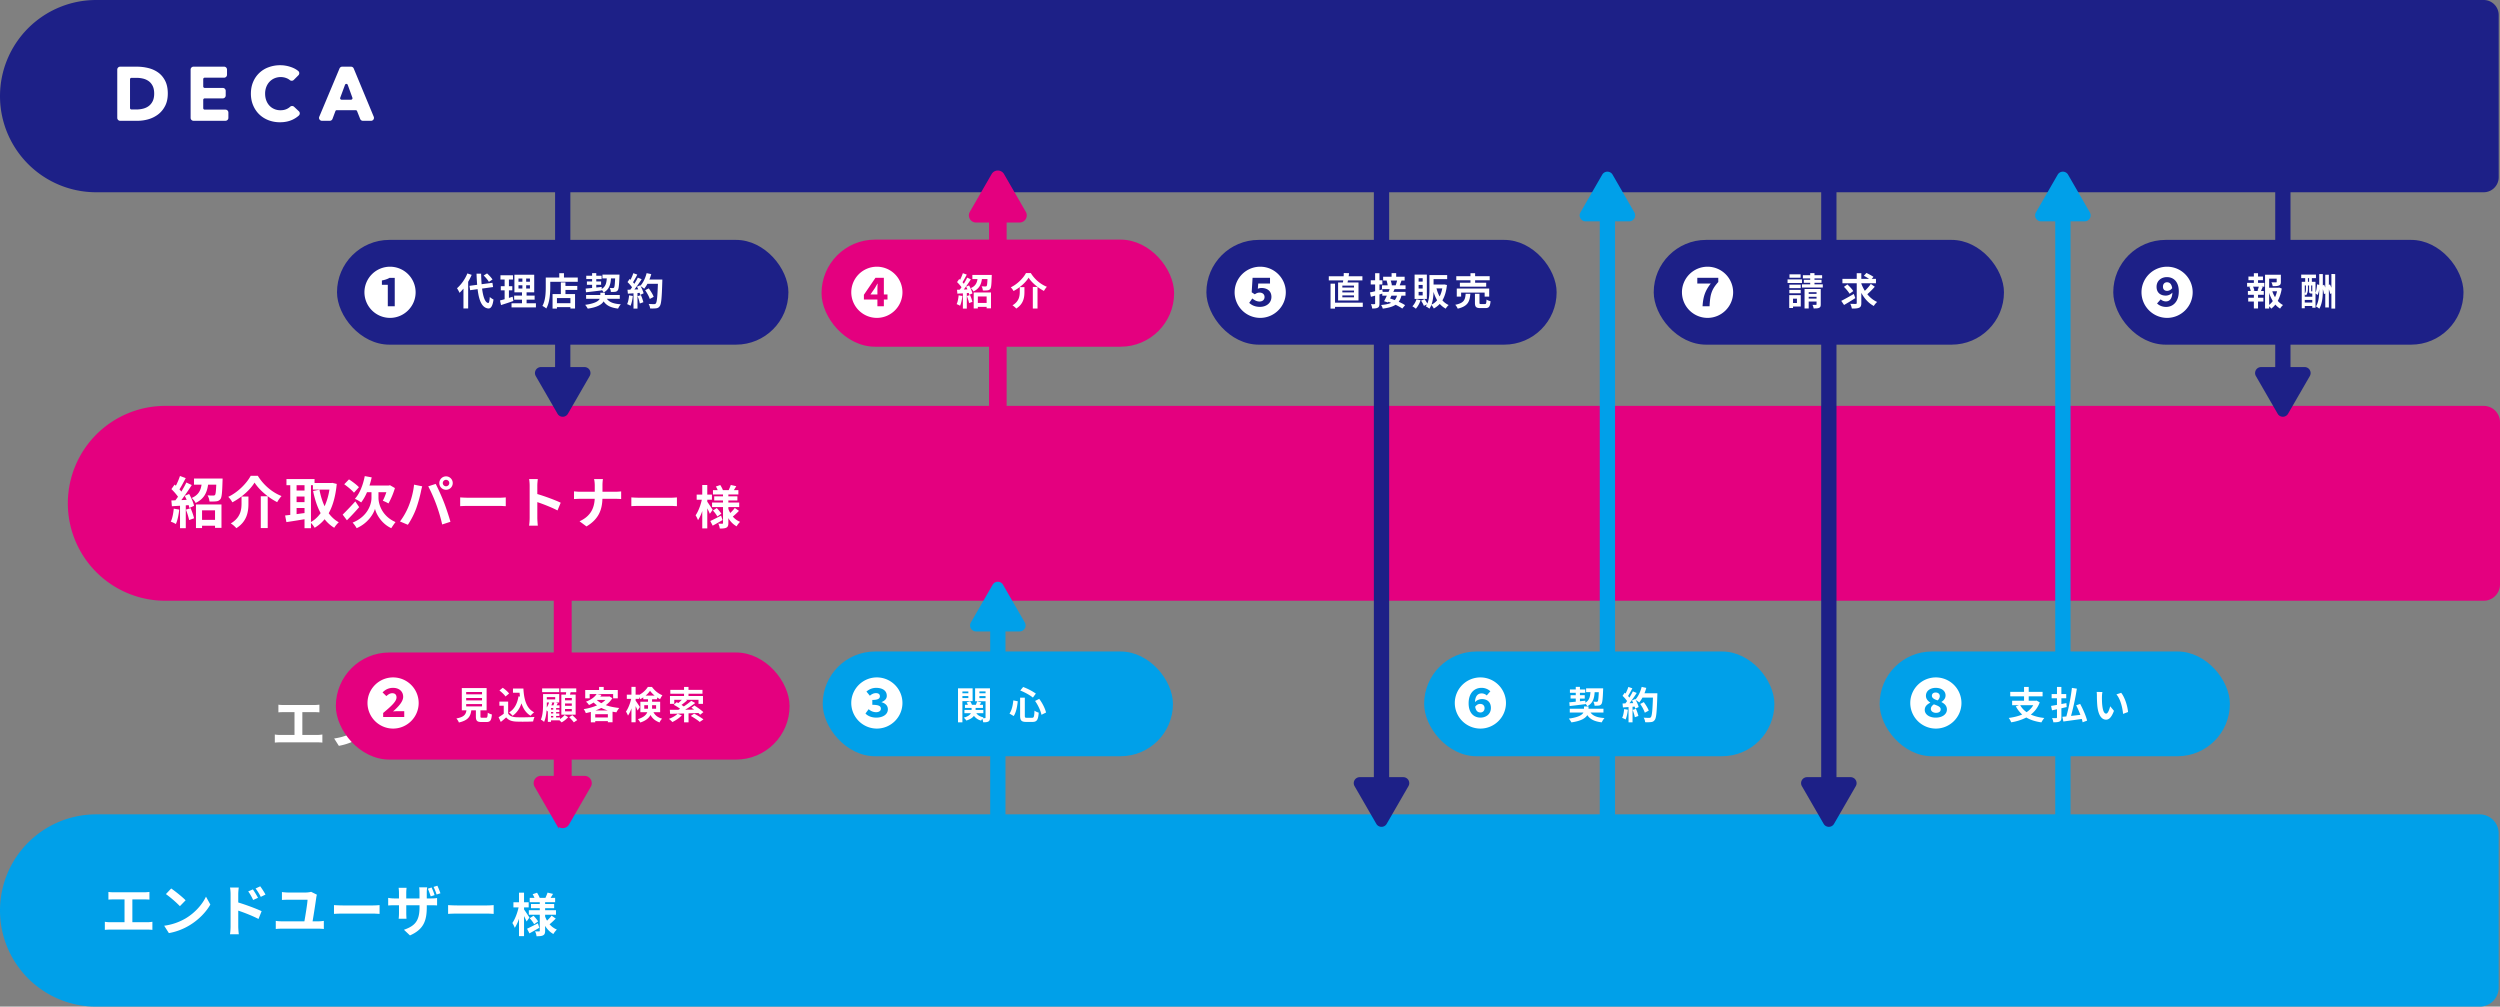 <svg xmlns="http://www.w3.org/2000/svg" viewBox="0 0 199.129 80.18"><rect x="0" y="0" width="199.129" height="80.18" fill="#808080" stroke="none"/><g><path d="M7.657 64.865h189.848c.839 0 1.52.681 1.52 1.52V78.66a1.52 1.52 0 01-1.52 1.52H7.657A7.66 7.66 0 010 72.523a7.66 7.66 0 017.657-7.658z" fill="#00a0e9"/><path d="M7.657 0h190.171c.66 0 1.197.536 1.197 1.197v12.92c0 .661-.536 1.197-1.197 1.197H7.658A7.66 7.66 0 010 7.657 7.66 7.66 0 017.657 0z" fill="#1d2087"/><path d="M13.164 32.433h184.664c.66 0 1.197.536 1.197 1.196v12.922c0 .66-.536 1.196-1.197 1.196H13.164a7.66 7.66 0 01-7.657-7.657v0a7.66 7.66 0 017.657-7.657z" fill="#e4007f" stroke="#e4007f" stroke-miterlimit="10" stroke-width=".208"/><path d="M14.276 40.59c-.044.42-.138.865-.267 1.15a2.466 2.466 0 00-.405-.191c.129-.264.2-.66.236-1.034l.436.075zm.79-1.243c.169.303.342.69.391.944l-.374.17a2.162 2.162 0 00-.058-.227l-.227.018v1.822h-.459v-1.791l-.646.039-.044-.459.32-.012c.067-.086.138-.183.21-.285a4.459 4.459 0 00-.526-.607l.254-.36.102.088c.125-.244.25-.539.326-.775l.459.17c-.161.302-.34.65-.5.896.054.06.107.12.152.178.151-.25.294-.504.396-.723l.433.201c-.246.387-.553.838-.833 1.2l.427-.02a4.258 4.258 0 00-.156-.32l.352-.147zm.115 1.131c.112.254.227.58.276.803l-.392.143a5.219 5.219 0 00-.258-.829l.374-.117zm2.549-2.361s0 .129-.005.191c-.027.928-.058 1.31-.17 1.45a.452.452 0 01-.329.173c-.12.018-.33.018-.543.014a1.123 1.123 0 00-.152-.49c.187.017.366.017.45.017.063 0 .107-.01.143-.045.053-.066.08-.289.102-.824h-.65c-.09.62-.308 1.131-.994 1.457a1.372 1.372 0 00-.312-.396c.552-.24.717-.615.784-1.06h-.601v-.487h2.277zm-2.121 2.062h2.032v1.864h-.513v-.17h-1.034v.187h-.485v-1.88zm.485.47v.757h1.034v-.758h-1.034zm2.414-.638a1.914 1.914 0 00-.325-.437c.784-.373 1.475-1.092 1.787-1.676h.566c.459.75 1.167 1.334 1.889 1.613a2.73 2.73 0 00-.348.487c-.708-.362-1.439-.98-1.8-1.56-.343.566-1.024 1.18-1.769 1.573zm1.28-.459v.553c0 .627-.094 1.416-.963 1.965a1.975 1.975 0 00-.441-.379c.78-.463.855-1.092.855-1.6v-.539h.548zm1.536-.023v2.535h-.552V39.53h.552zm5.498-.984c-.093.972-.307 1.738-.641 2.336.218.296.486.546.806.72-.12.098-.285.3-.365.438a2.828 2.828 0 01-.766-.682c-.227.276-.49.498-.793.682a2.12 2.12 0 00-.294-.389v.42h-.513v-.713a79.74 79.74 0 01-1.443.23l-.103-.529c.12-.013.258-.027.41-.045v-2.365h-.303v-.49h2.237v.316h1.332l.089-.013.347.084zm-3.199.103v.422h.633v-.422h-.633zm0 1.346h.633v-.445h-.633v.445zm0 .957c.205-.027.42-.059.633-.084v-.402h-.633v.486zm1.146.629c.294-.166.552-.406.77-.71-.271-.493-.463-1.091-.601-1.763l.507-.103c.09.476.224.927.41 1.318a5.05 5.05 0 00.384-1.326h-1.315v-.348h-.155v2.932zm3.84-1.186c-.312.362-.673.748-.977 1.047l-.338-.45a26.8 26.8 0 001.007-1.056l.308.46zm-.415-1.15c-.156-.192-.503-.477-.775-.672l.378-.389c.263.17.624.438.793.625l-.396.436zm1.952.416c0 .476.267 1.447 1.359 1.924a5.737 5.737 0 00-.339.486c-.798-.365-1.212-1.15-1.297-1.547-.107.397-.561 1.154-1.461 1.547a2.437 2.437 0 00-.321-.445c1.203-.483 1.502-1.467 1.502-1.961v-.46h-.357a3.633 3.633 0 01-.463.815 3.464 3.464 0 00-.5-.289c.38-.41.647-1.096.785-1.808l.553.101c-.05.223-.107.442-.179.65h1.533l.103-.025.392.227a6.035 6.035 0 01-.513 1.224 4.167 4.167 0 00-.45-.216c.09-.17.2-.424.28-.678h-.627v.455zm2.834-1.057l.65.133c-.04.129-.09.348-.107.445a11.06 11.06 0 01-.38 1.342c-.16.432-.422.94-.658 1.276l-.625-.264c.281-.365.544-.846.696-1.238.2-.5.37-1.127.423-1.694zm1.131.133l.592-.191c.183.347.49 1.029.656 1.46.16.403.396 1.116.52 1.557l-.659.213a12.563 12.563 0 00-1.11-3.04zm1.416-.793c.295 0 .535.24.535.535a.535.535 0 01-1.07 0c0-.295.242-.535.535-.535zm0 .79a.258.258 0 00.26-.255.258.258 0 00-.518 0c0 .139.116.254.258.254zm1.127.886c.16.014.486.027.718.027h2.392c.205 0 .406-.017.521-.027v.7c-.107-.005-.334-.022-.52-.022h-2.393c-.255 0-.553.007-.718.021v-.7zm7.752 1.039c-.458-.242-1.127-.5-1.608-.664v1.26c0 .129.022.441.04.619h-.695a4.75 4.75 0 00.045-.62v-2.556c0-.16-.014-.383-.045-.54h.695c-.018.157-.04.352-.04.54v.654c.597.174 1.453.49 1.863.692l-.255.615zm4.584-1.488c.205 0 .393-.02.486-.028v.606c-.093-.004-.312-.018-.49-.018h-1.002c-.027.897-.308 1.627-1.27 2.201l-.553-.41c.874-.396 1.172-1.037 1.208-1.79h-1.136c-.196 0-.374.013-.513.02v-.613c.134.012.317.032.495.032h1.158v-.49c0-.153-.017-.385-.057-.522h.708a3.5 3.5 0 00-.036.525v.487h1.003zm1.297.449c.16.014.486.027.718.027h2.392c.205 0 .405-.017.521-.027v.7c-.107-.005-.334-.022-.52-.022h-2.393c-.255 0-.553.007-.718.021v-.7zm6.253 1.306a6.594 6.594 0 00-.204-.433v1.598h-.4v-1.387a3.153 3.153 0 01-.338.73 2.09 2.09 0 00-.193-.388c.207-.29.404-.805.496-1.243h-.41v-.408h.444v-.763h.4v.763h.371v.408h-.37v.163c.1.136.367.544.43.646l-.226.314zm1.012.5c-.26.153-.549.317-.786.446l-.19-.371c.219-.1.546-.268.86-.43l.116.355zm1.308-.734a6.45 6.45 0 01-.489.457c.156.182.352.326.578.418a1.67 1.67 0 00-.277.358 1.758 1.758 0 01-.657-.655v.387c0 .2-.037.305-.155.371-.123.063-.297.074-.527.074a1.42 1.42 0 00-.119-.394c.126.008.271.008.315.008s.06-.018.06-.063v-1.264h-.872v-.361h.872v-.162h-.701v-.33h.701v-.149h-.801v-.345h.378a2.217 2.217 0 00-.144-.29l.348-.117c.085.125.174.297.211.407h.46c.056-.125.13-.295.167-.414l.438.1c-.067.11-.134.222-.193.314h.36v.345h-.798v.149h.72v.33h-.72v.162h.864v.361h-.864v.145c.04.115.093.223.152.326.13-.123.275-.28.36-.4l.333.232zm-1.772-.223c.137.135.293.325.367.45l-.315.222a2.622 2.622 0 00-.352-.474l.3-.198zM11.724 73.457c.16 0 .302-.02.414-.037v.646a3.5 3.5 0 00-.414-.021H8.788c-.134 0-.29.004-.437.021v-.646c.138.027.299.037.437.037h1.131v-1.819h-.86c-.12 0-.312.008-.423.018v-.611c.116.02.299.027.423.027h2.424c.134 0 .29-.014.419-.027v.61a6.124 6.124 0 00-.419-.017h-.94v1.819h1.18zm3.06-.305c.758-.45 1.341-1.13 1.622-1.732l.348.629c-.34.601-.932 1.214-1.65 1.648a4.796 4.796 0 01-1.652.627l-.375-.588a4.56 4.56 0 001.707-.584zm0-1.443l-.454.468a9.155 9.155 0 00-1.115-.962l.42-.446c.311.21.89.672 1.149.94zm4.193.174c.592.18 1.452.496 1.862.695l-.25.619c-.463-.244-1.131-.504-1.612-.664v1.262c0 .125.022.437.044.619h-.7a4.8 4.8 0 00.045-.62v-2.562c0-.16-.013-.379-.045-.539h.696c-.018.156-.04.352-.04.54v.65zm1.185-.196a3.613 3.613 0 00-.392-.685l.374-.162c.125.187.303.472.405.673l-.387.174zm.61-.25a4.126 4.126 0 00-.414-.668l.37-.174c.129.178.316.46.418.66l-.374.182zm4.607 1.947c.155 0 .298-.021.414-.035v.647a3.143 3.143 0 00-.414-.024h-2.973a3.5 3.5 0 00-.44.024v-.647a3.1 3.1 0 00.44.035h1.84c.085-.486.241-1.43.25-1.718H22.96c-.178 0-.343.004-.503.017v-.629c.142.018.347.036.499.036h1.407c.116 0 .34-.026.415-.057l.463.23c-.018.063-.04.166-.045.202a76.233 76.233 0 01-.298 1.92h.482zm1.225-1.291c.16.012.485.026.717.026h2.393c.204 0 .405-.018.52-.026v.7c-.106-.006-.333-.024-.52-.024H27.32c-.254 0-.553.01-.717.024v-.7zm7.72-.531c.236 0 .37-.013.49-.035v.592a6.502 6.502 0 00-.485-.014h-.335v.149c0 1.103-.262 1.777-1.34 2.254l-.478-.45c.86-.304 1.24-.687 1.24-1.783v-.17H32.36v.608c0 .199.013.378.017.466h-.624c.014-.088.027-.267.027-.466v-.608h-.38c-.223 0-.383.01-.481.018v-.606c.08.014.258.045.481.045h.379v-.445c0-.17-.018-.317-.027-.4h.633c-.009.083-.026.226-.026.404v.441h1.055v-.472c0-.178-.013-.325-.027-.41h.638c-.014.09-.032.232-.032.41v.472h.33zm-.018-.164c-.062-.187-.142-.433-.227-.611l.299-.098c.084.178.187.436.236.61l-.308.1zm.468-.148a3.939 3.939 0 00-.24-.606l.303-.097c.084.177.187.435.245.605l-.308.098zm.918.843c.16.012.485.026.717.026h2.393c.205 0 .405-.018.52-.026v.7c-.106-.006-.333-.024-.52-.024h-2.393c-.254 0-.552.01-.717.024v-.7zm6.252 1.305a7.103 7.103 0 00-.204-.433v1.6h-.4v-1.39a3.078 3.078 0 01-.337.73 2.152 2.152 0 00-.193-.388c.207-.289.404-.804.496-1.242h-.411v-.408h.445v-.764h.4v.764h.371v.408h-.37v.164c.1.137.367.545.43.645l-.227.314zm1.013.502c-.26.152-.55.315-.786.445l-.19-.37c.22-.102.545-.268.86-.432l.116.357zm1.308-.734a6.642 6.642 0 01-.489.455c.156.181.352.326.578.42a1.657 1.657 0 00-.278.355 1.767 1.767 0 01-.656-.652v.385c0 .2-.037.304-.156.37-.122.065-.297.075-.526.075a1.373 1.373 0 00-.119-.393c.126.008.27.008.315.008s.06-.02.06-.064V72.86h-.872v-.36h.872v-.163h-.701v-.33h.7v-.147h-.8v-.346h.378a2.101 2.101 0 00-.145-.289l.349-.119c.085.127.174.297.211.408h.46c.056-.127.13-.297.167-.416l.437.102c-.066.111-.133.223-.192.314h.359v.346h-.797v.147h.72v.33h-.72v.164h.864v.359h-.864v.145c.04.115.093.222.152.326.13-.121.274-.278.36-.4l.333.234zm-1.772-.223c.137.133.293.322.367.45l-.315.222a2.556 2.556 0 00-.352-.475l.3-.197zM25.263 58.54c.16 0 .303-.019.414-.036v.646a3.5 3.5 0 00-.414-.021h-2.936c-.134 0-.29.004-.437.021v-.646c.138.027.299.037.437.037h1.131v-1.819h-.86c-.12 0-.312.008-.423.018v-.611c.116.02.299.027.423.027h2.424c.134 0 .29-.014.419-.027v.61a6.124 6.124 0 00-.419-.017h-.94v1.819h1.18zm3.06-.304c.758-.45 1.341-1.13 1.622-1.732l.348.629c-.34.601-.932 1.214-1.65 1.648a4.796 4.796 0 01-1.652.627l-.375-.588a4.56 4.56 0 001.707-.584zm0-1.443l-.454.468a9.155 9.155 0 00-1.114-.962l.418-.446c.312.21.892.672 1.15.94zm4.193.173c.592.18 1.452.497 1.862.696l-.25.619c-.463-.244-1.131-.504-1.612-.664v1.262c0 .125.022.437.044.619h-.7a4.8 4.8 0 00.045-.62v-2.562c0-.16-.013-.379-.045-.539h.696c-.018.156-.04.352-.04.54v.65zm1.185-.195a3.613 3.613 0 00-.392-.685l.374-.162c.125.187.303.472.406.673l-.388.174zm.61-.25a4.126 4.126 0 00-.414-.668l.37-.174c.129.178.316.46.418.66l-.374.182zm4.607 1.947c.155 0 .298-.021.414-.035v.647a3.143 3.143 0 00-.414-.024h-2.973a3.5 3.5 0 00-.44.024v-.647a3.1 3.1 0 00.44.035h1.84c.085-.486.241-1.43.25-1.718h-1.537c-.178 0-.343.004-.503.017v-.629c.142.018.347.036.499.036H37.9c.116 0 .34-.026.415-.057l.463.23c-.018.063-.04.166-.044.202a76.233 76.233 0 01-.299 1.92h.482zm1.225-1.291c.16.012.485.026.717.026h2.393c.204 0 .405-.018.52-.026v.7c-.106-.006-.333-.024-.52-.024H40.86c-.254 0-.553.01-.717.024v-.7zm7.72-.531c.236 0 .37-.013.49-.035v.592a6.502 6.502 0 00-.485-.014h-.335v.149c0 1.103-.262 1.777-1.34 2.253l-.478-.449c.86-.304 1.24-.687 1.24-1.783v-.17h-1.056v.608c0 .199.013.378.017.466h-.624c.014-.088.027-.267.027-.466v-.608h-.378c-.224 0-.384.01-.482.018V56.6c.08.014.258.045.482.045h.378V56.2c0-.17-.018-.317-.027-.4h.633c-.009.083-.026.226-.026.404v.441h1.055v-.472c0-.178-.013-.325-.027-.41h.638c-.014.09-.032.232-.032.41v.472h.33zm-.018-.164c-.062-.187-.142-.433-.227-.611l.299-.098c.084.178.187.436.236.61l-.308.1zm.468-.148a3.939 3.939 0 00-.24-.606l.303-.097c.084.177.187.435.245.605l-.308.098zm.917.843c.161.012.486.026.718.026h2.393c.205 0 .405-.018.52-.026v.7c-.106-.006-.333-.024-.52-.024h-2.393c-.254 0-.552.01-.717.024v-.7zm6.254 1.305a7.103 7.103 0 00-.205-.433v1.6h-.4v-1.39a3.078 3.078 0 01-.337.73 2.152 2.152 0 00-.193-.388c.207-.289.404-.804.496-1.242h-.411v-.408h.445v-.764h.4v.764h.371v.408h-.37v.164c.1.137.367.545.43.645l-.226.314zm1.012.502c-.26.152-.55.315-.786.445l-.19-.37a23.2 23.2 0 00.86-.432l.116.357zm1.308-.734a6.642 6.642 0 01-.489.455c.156.181.352.326.578.42a1.657 1.657 0 00-.278.355 1.767 1.767 0 01-.656-.652v.385c0 .2-.037.304-.156.37-.122.065-.297.075-.526.075a1.373 1.373 0 00-.119-.393c.126.008.27.008.315.008s.06-.02.06-.064v-1.264h-.872v-.36h.872v-.163h-.701v-.33h.7v-.147h-.8v-.346h.378a2.101 2.101 0 00-.145-.289l.35-.119c.084.127.173.297.21.408h.46c.056-.127.13-.297.167-.416l.437.102c-.066.111-.133.223-.192.314h.359v.346h-.797v.146h.72v.33h-.72v.165h.864v.359h-.864v.145c.04.115.093.222.152.326.13-.121.274-.278.36-.4l.333.234zm-1.772-.223c.137.133.293.322.367.45l-.315.222a2.556 2.556 0 00-.352-.475l.3-.197z" fill="#fff"/><path d="M46.554 29.238H45.43V13.674h-1.217v15.564h-1.125a.477.477 0 00-.414.716l1.734 3.003a.477.477 0 00.827 0l1.733-3.003a.477.477 0 00-.413-.716z" fill="#1d2087"/><path d="M46.554 61.902H45.43V46.337h-1.217v15.565h-1.125a.477.477 0 00-.414.715l1.734 3.003a.477.477 0 00.827 0l1.733-3.003a.477.477 0 00-.413-.715z" fill="#e4007f" stroke="#e4007f" stroke-miterlimit="10" stroke-width=".208"/><rect x="26.843" y="19.108" width="35.955" height="8.344" rx="4.172" ry="4.172" fill="#1d2087"/><path d="M29.028 23.28a2.04 2.04 0 012.039-2.036 2.04 2.04 0 012.038 2.037c0 1.13-.924 2.039-2.038 2.039a2.042 2.042 0 01-2.039-2.04zm2.414 1.116V22.13h-.415c-.168.1-.35.16-.608.21v.346h.47v1.711h.553zm6.128-2.504a4.779 4.779 0 01-.28.555v2.125h-.375v-1.586c-.103.127-.206.24-.314.338a2.342 2.342 0 00-.2-.365c.327-.28.644-.723.825-1.18l.344.113zm.828 1.094c.085.67.245 1.117.486 1.147.07.007.106-.145.13-.481.067.08.227.17.294.207-.076.582-.239.72-.408.713-.51-.049-.75-.617-.858-1.54l-.596.083-.05-.348.61-.082c-.021-.271-.04-.566-.049-.885h.365c.007.297.019.58.04.838l.86-.113.053.34-.877.121zm.541-.535c-.076-.143-.257-.354-.414-.508l.27-.166c.16.145.346.344.434.486l-.29.188zm1.953 1.521c-.332.12-.695.235-.985.328l-.081-.367c.105-.027.23-.06.368-.1v-.708h-.305v-.33h.305v-.532h-.332v-.336h.997v.336h-.323v.532h.272v.33h-.272v.603c.1-.03.199-.06.296-.094l.06.338zm1.795.186v.326h-1.943v-.326h.834v-.287h-.625v-.324h.625v-.26h-.604v-1.404h1.577v1.404h-.608v.26h.641v.324h-.64v.287h.743zm-1.39-1.719h.312v-.252h-.312v.252zm0 .543h.312v-.26h-.312v.26zm.913-.795h-.3v.252h.3v-.252zm0 .535h-.3v.26h.3v-.26zm3.81-.617v.342h-2.19v.42c0 .486-.045 1.232-.317 1.705a1.656 1.656 0 00-.31-.203c.247-.432.268-1.067.268-1.502v-.762h1.076v-.346h.374v.346h1.1zm-.98.672h.942v.316h-.943v.33h.764v1.15h-.368v-.107h-1.073v.112h-.35v-1.154h.661v-.932h.366v.285zm.395.963h-1.073v.412h1.073v-.412zm2.902.059c.2.277.55.404 1.112.437a1.494 1.494 0 00-.217.344c-.575-.069-.922-.239-1.152-.576-.148.248-.495.47-1.265.58a1.937 1.937 0 00-.206-.303c.773-.106 1.063-.293 1.163-.482h-1.087v-.303h1.133v-.178h.362v.178h1.187v.303h-1.03zm-1.689-.813l.514-.049v-.252h-.414v-.267h.414v-.188h-.466v-.27h.466v-.204h.332v.205h.423v.27h-.423v.187h.384v.267h-.384v.215l.43-.045.002.16c.309-.181.38-.459.405-.84h-.345v-.302h1.357s0 .097-.003.136c-.027.725-.057 1.016-.136 1.116a.287.287 0 01-.211.117c-.076.012-.203.012-.336.012a.726.726 0 00-.093-.32c.108.01.205.01.25.01.043 0 .067-.007.094-.038.042-.05.067-.244.088-.73h-.33c-.036.51-.147.884-.586 1.12a.886.886 0 00-.15-.208v.043c-.445.056-.913.11-1.255.15l-.027-.295zm3.757.588c-.03.285-.093.586-.181.78a1.806 1.806 0 00-.275-.13c.088-.177.136-.447.16-.7l.296.05zm2.351-1.309s0 .121-.003.168c-.04 1.323-.082 1.8-.209 1.96-.084.115-.163.148-.29.167a2.987 2.987 0 01-.471.008.852.852 0 00-.12-.361c.19.017.362.017.443.017.058 0 .09-.011.127-.05.09-.094.136-.536.17-1.567h-.835a2.494 2.494 0 01-.256.39 2.307 2.307 0 00-.285-.198c.106.189.203.414.236.564l-.272.127a1.465 1.465 0 00-.042-.164l-.172.014v1.24h-.317v-1.217l-.448.03-.03-.313.224-.01c.045-.057.093-.121.139-.187a2.93 2.93 0 00-.363-.415l.17-.248.072.065c.085-.166.172-.37.22-.526l.318.112a8.28 8.28 0 01-.341.61c.039.042.075.087.105.126a4.57 4.57 0 00.278-.494l.305.127c-.169.266-.38.572-.577.818l.305-.011a2.313 2.313 0 00-.105-.21l.253-.11.021.034c.224-.238.402-.625.499-1.005l.369.078a3.51 3.51 0 01-.148.431h1.03zm-1.707 1.24c.081.178.16.415.196.567l-.284.102a3.034 3.034 0 00-.178-.584l.266-.084zm.707.307c-.058-.19-.215-.478-.369-.697l.287-.145c.157.21.33.487.393.676l-.311.166z" fill="#fff"/><path d="M183.567 29.238h-1.125V13.674h-1.217v15.564H180.1a.477.477 0 00-.414.716l1.734 3.003a.477.477 0 00.827 0l1.734-3.003a.477.477 0 00-.414-.716zm-71.794 32.664h-1.125V13.674h-1.218v48.228h-1.125a.477.477 0 00-.413.715l1.734 3.003a.477.477 0 00.826 0l1.734-3.003a.477.477 0 00-.413-.715z" fill="#1d2087"/><path d="M126.299 17.632h1.125v48.227h1.217V17.632h1.125a.477.477 0 00.414-.716l-1.734-3.003a.477.477 0 00-.827 0l-1.734 3.003a.477.477 0 00.414.716z" fill="#00a0e9"/><rect x="96.091" y="19.108" width="27.897" height="8.344" rx="4.172" ry="4.172" fill="#1d2087"/><rect x="113.436" y="51.892" width="27.897" height="8.344" rx="4.172" ry="4.172" fill="#00a0e9"/><rect x="65.53" y="51.892" width="27.897" height="8.344" rx="4.172" ry="4.172" fill="#00a0e9"/><rect x="65.53" y="19.179" width="27.897" height="8.344" rx="4.172" ry="4.172" fill="#e4007f" stroke="#e4007f" stroke-miterlimit="10" stroke-width=".186"/><path d="M98.34 23.28c0-1.122.915-2.036 2.038-2.036s2.038.914 2.038 2.037c0 1.13-.924 2.039-2.038 2.039a2.043 2.043 0 01-2.039-2.04zm2.932.368c0-.484-.359-.709-.787-.709a.777.777 0 00-.297.06l.034-.417h.937v-.453h-1.39l-.07 1.152.246.16c.147-.092.23-.135.39-.135.224 0 .388.135.388.35 0 .225-.16.36-.406.36-.233 0-.419-.122-.57-.243l-.246.35c.194.181.462.32.86.32.487 0 .91-.295.91-.795zm5.693-1.148a2.61 2.61 0 00.024-.168h-1.148v-.328h1.181a6.46 6.46 0 00.012-.258l.423.013c-.012.08-.02.163-.036.245h1.097v.328h-1.151c-.012.058-.022.115-.034.168h.874v1.433h-1.626V22.5h.384zm1.583 1.945h-2.211v.135h-.357v-1.987h.357v1.516h2.211v.336zm-.698-1.695h-.93v.154h.93v-.154zm0 .39h-.93v.15h.93v-.15zm0 .389h-.93v.154h.93v-.154zm3.228-.499a3.75 3.75 0 01-.1.218h.973v.302h-.326a1.35 1.35 0 01-.214.487c.199.09.38.183.507.271l-.226.27c-.127-.094-.32-.2-.532-.303-.236.158-.565.248-1.021.309a.953.953 0 00-.134-.291c.348-.03.608-.08.801-.172-.075-.03-.15-.06-.223-.084l-.03.054-.309-.1c.067-.12.145-.278.221-.44h-.363v-.165c-.075.022-.15.047-.226.067v.72c0 .178-.03.274-.127.329-.1.06-.242.072-.45.072a1.315 1.315 0 00-.1-.35c.118.006.242.006.281.002.036 0 .051-.011.051-.056v-.62l-.335.09-.076-.347c.115-.024.257-.057.411-.094v-.543h-.35v-.33h.35v-.567h.345v.567h.233v.33h-.233v.459l.23-.06.024.193h.47c.034-.074.064-.149.092-.217h-.614v-.305h.453a2.026 2.026 0 00-.087-.369l.06-.012h-.335v-.302h.673v-.287h.366v.287h.674v.302h-.248c-.048.14-.1.272-.145.381h.465v.305h-.876zm-.244.52c-.037.077-.076.15-.112.223.117.037.244.082.374.131a.917.917 0 00.176-.354h-.438zm-.064-1.205c.046.127.085.278.09.377l-.011.004h.317c.042-.11.088-.26.115-.38h-.51zm2.382 1.569a2.042 2.042 0 01-.374.676 2.386 2.386 0 00-.281-.194c.142-.138.262-.35.326-.558l.33.076zm.499-.102h-.976v-1.94h.976v1.94zm-.333-1.654h-.323v.275h.323v-.275zm0 .54h-.323v.282h.323v-.28zm0 .548h-.323v.281h.323v-.281zm1.934-.545c-.057.512-.178.912-.362 1.224.138.157.305.284.498.372a1.197 1.197 0 00-.233.287 1.685 1.685 0 01-.474-.377 1.836 1.836 0 01-.477.365 1.194 1.194 0 00-.194-.281 1.348 1.348 0 01-.157.295 1.565 1.565 0 00-.286-.184 1.11 1.11 0 00.093-.156l-.245.117a2.168 2.168 0 00-.226-.416l.277-.12c.082.106.17.249.224.354.151-.35.167-.785.167-1.134v-1.135h1.413v.324h-1.084v.426h.797l.058-.006.211.045zm-.782 1.215a3.056 3.056 0 01-.287-.674c-.01.33-.046.705-.163 1.023a1.31 1.31 0 00.45-.35zm-.052-.944c.06.235.142.452.251.641.094-.184.166-.398.211-.64h-.462zm2.697.428c-.048.606-.18.99-1.006 1.186a1.084 1.084 0 00-.196-.31c.716-.14.791-.411.828-.876h.374zm.01-1.076h-1.13v-.326h1.13v-.239h.37v.239h1.16v.326h-1.16v.195h.883v.315h-2.097v-.315h.843v-.195zm1.129 1.303v-.32h-1.873v.32h-.347v-.645h2.583v.645h-.363zm.019.591c.1 0 .117-.052.13-.359.072.057.226.111.323.135-.04.435-.133.547-.417.547h-.39c-.35 0-.438-.102-.438-.426V23.4h.362v.71c0 .097.018.108.127.108h.303z" fill="#fff"/><rect x="26.843" y="52.065" width="35.955" height="8.344" rx="4.172" ry="4.172" fill="#e4007f" stroke="#e4007f" stroke-miterlimit="10" stroke-width=".186"/><path d="M29.272 55.994a2.04 2.04 0 012.038-2.037 2.04 2.04 0 012.038 2.037c0 1.13-.924 2.039-2.038 2.039a2.042 2.042 0 01-2.038-2.04zm2.927 1.115v-.463h-.462a4.4 4.4 0 00-.432.022c.41-.364.808-.774.808-1.166 0-.428-.32-.713-.808-.713-.319 0-.591.117-.833.363l.302.293c.126-.111.276-.229.466-.229.225 0 .342.118.342.338 0 .319-.428.704-1.063 1.235v.32h1.68zm6.516.059c.103 0 .12-.051.136-.403.075.059.236.12.33.143-.04.478-.134.601-.433.601h-.399c-.36 0-.444-.109-.444-.447v-.482h-.365c-.064.478-.242.797-.988.967a1.1 1.1 0 00-.2-.32c.62-.116.75-.32.801-.647h-.369v-1.776h1.976v1.776h-.492v.478c0 .098.018.11.133.11h.314zm-1.583-1.862h1.263v-.187h-1.263v.187zm0 .479h1.263v-.188h-1.263v.188zm0 .48h1.263v-.187h-1.263v.187zm3.343.567c.124.203.35.285.664.297.354.015 1.034.005 1.435-.024a1.9 1.9 0 00-.111.361c-.363.02-.97.026-1.33.01-.371-.015-.619-.1-.815-.336-.133.12-.266.237-.43.364l-.174-.375c.126-.077.277-.176.41-.278v-.638h-.347v-.329h.698v.948zm-.209-1.356c-.094-.144-.308-.343-.486-.478l.266-.217c.181.127.401.314.504.457l-.284.238zm1.152.006a8.676 8.676 0 01-.034-.305h-.525v-.337h.83c.046.853.227 1.582.856 1.896-.085.06-.215.188-.282.275-.371-.22-.592-.568-.725-.992-.15.434-.38.766-.71.994a2.102 2.102 0 00-.278-.271c.423-.25.656-.701.75-1.277l.118.017zm3.189 1.791c.141-.09.286-.217.365-.32l.284.17a1.98 1.98 0 01-.522.416 3.36 3.36 0 00-.17-.162h-.677v.12h-.25v-.827l-.007.005a1.4 1.4 0 00-.093-.093c-.024.32-.082.664-.202.918a1.112 1.112 0 00-.254-.184c.163-.365.175-.883.175-1.254v-.78h1.287v.669h-.305l.19.05-.09.178h.229v.221h-.272v.12h.26v.195h-.26v.115h.26v.195h-.26v.12h.312v.128zm-.064-2.144h-1.36v-.297h1.36v.297zm-.988.933c0 .088 0 .188-.006.29.076-.12.142-.257.184-.401h-.178v.111zm0-.535v.178h.668v-.178h-.668zm.435.451a2.55 2.55 0 01-.072.201h.166c.027-.074.054-.16.072-.228h-.278l.112.027zm.078.422h-.18v.12h.18v-.12zm0 .315h-.18v.115h.18v-.115zm-.18.43h.18v-.12h-.18v.12zm1.187-1.82a3.06 3.06 0 00.02-.19h-.444v-.303H45.9v.302h-.448a8.26 8.26 0 01-.054.192h.453v1.6h-1.139v-1.6h.363zm.471.272h-.541v.184h.541v-.184zm0 .436h-.541v.185h.541v-.185zm0 .44h-.541v.185h.541v-.186zm.043.493c.13.112.301.278.386.39l-.269.18a3.25 3.25 0 00-.371-.411l.254-.159zm3.186-1.356c-.13.216-.309.398-.52.556.314.111.68.185 1.07.226a1.78 1.78 0 00-.227.346c-.106-.014-.208-.033-.308-.05v.839h-.372v-.088h-1.006v.094h-.35v-.828a4.659 4.659 0 01-.402.094 1.223 1.223 0 00-.166-.317 4.24 4.24 0 001.06-.299 2.487 2.487 0 01-.272-.226 2.936 2.936 0 01-.368.2 1.018 1.018 0 00-.24-.265c.42-.16.699-.383.85-.607h-.556v.336h-.354v-.662h1.103v-.244h.37v.244h1.12v.662h-.369v-.336h-1.263l.336.066c-.03.043-.064.086-.097.127h.659l.06-.013.242.144zm-.357 1.534v-.258h-1.006v.258h1.006zm-.006-.553a3.345 3.345 0 01-.516-.203 3.924 3.924 0 01-.469.203h.985zm-.87-.832c.1.092.217.176.354.249.127-.079.241-.167.332-.26h-.67l-.016.011zm4.506.967c.176.315.402.43.692.52a.843.843 0 00-.205.3c-.3-.115-.538-.269-.722-.595-.127.242-.369.455-.813.598a1.366 1.366 0 00-.19-.266c.462-.145.664-.342.749-.557h-.553v-.834h.61V55.7h-.378v-.154a1.678 1.678 0 01-.247.148 1.258 1.258 0 00-.088-.174v.145h-.275v.144c.082.106.294.43.339.504l-.182.28a4.187 4.187 0 00-.157-.346v1.285h-.332V56.42a2.454 2.454 0 01-.275.58 1.733 1.733 0 00-.163-.32c.175-.24.338-.657.417-1.016h-.348v-.332h.369v-.62h.332v.62h.275v.02a1.86 1.86 0 00.701-.637h.326c.209.29.517.544.831.662a1.974 1.974 0 00-.184.314 2.565 2.565 0 01-.238-.139v.147h-.4v.193h.644v.834h-.535zm-.435-.273c.003-.033.003-.07.003-.104v-.181h-.299v.285h.296zm.529-1.049a2.072 2.072 0 01-.366-.38 1.936 1.936 0 01-.35.38h.716zm-.202.764v.191c0 .03 0 .063-.003.094h.323v-.285h-.32zm2.373.812a2.768 2.768 0 01-.756.531 2.663 2.663 0 00-.275-.252c.257-.093.532-.248.69-.408l.34.13zm.531-.162v.715h-.356v-.703c-.42.011-.807.021-1.115.027l-.018-.32c.19 0 .423 0 .68-.004.045-.024.09-.05.136-.078a3.464 3.464 0 00-.508-.317l.236-.207c.04.022.085.043.127.069.096-.08.2-.174.284-.262h-.604v.328h-.342v-.627h1.121v-.183h-1.094v-.309h1.094v-.234h.354v.234h1.114v.309H54.84v.183h1.153v.627h-.356v-.328h-1l.094.047c-.145.129-.308.26-.45.361.066.043.13.086.184.125.224-.148.435-.308.592-.447l.32.172a8.909 8.909 0 01-.8.535l.71-.01c-.073-.055-.145-.101-.215-.148l.236-.18c.236.147.555.371.716.531l-.254.205c-.04-.039-.088-.088-.145-.136l-.78.025zm.448.023c.235.125.565.32.737.46l-.296.203c-.148-.137-.469-.344-.713-.48l.272-.183z" fill="#fff"/><path d="M77.745 17.632h1.125v15.564h1.217V17.632h1.125a.477.477 0 00.414-.716l-1.734-3.003a.477.477 0 00-.827 0l-1.734 3.003a.477.477 0 00.414.716z" fill="#e4007f" stroke="#e4007f" stroke-miterlimit="10" stroke-width=".186"/><path d="M77.745 50.295h1.125v15.564h1.217V50.295h1.125a.477.477 0 00.414-.716l-1.734-3.003a.477.477 0 00-.827 0l-1.734 3.003a.477.477 0 00.414.716z" fill="#00a0e9"/><path d="M67.806 23.28a2.04 2.04 0 012.038-2.036 2.04 2.04 0 012.038 2.037c0 1.13-.924 2.039-2.038 2.039a2.042 2.042 0 01-2.038-2.04zm2.595 1.116v-.537h.29v-.404h-.29v-1.326h-.67l-.92 1.351v.38h1.076v.536h.514zm-.708-1.46c.017-.026.177-.315.194-.34h.017a9.8 9.8 0 00-.017.503v.356h-.553l.359-.52zm6.961.638c-.03.285-.094.586-.182.78a1.784 1.784 0 00-.275-.13c.088-.177.137-.447.16-.7l.297.05zm.535-.842c.114.205.232.467.265.64l-.253.114a1.48 1.48 0 00-.04-.152l-.154.011v1.235h-.311v-1.213l-.438.025-.03-.31.217-.01c.046-.057.094-.123.143-.193a3.047 3.047 0 00-.357-.41l.172-.245c.021.018.045.04.07.06.084-.165.169-.364.22-.525l.311.114c-.108.207-.23.441-.338.607.036.043.072.082.103.121.102-.168.199-.342.268-.488l.294.135c-.167.263-.375.568-.565.812l.29-.011a2.804 2.804 0 00-.106-.217l.239-.1zm.078.768c.075.172.154.392.187.543l-.265.097a3.555 3.555 0 00-.176-.562l.254-.078zm1.728-1.602s0 .088-.003.129c-.018.629-.04.889-.114.982a.305.305 0 01-.224.118 2.32 2.32 0 01-.369.01.761.761 0 00-.102-.333c.126.012.247.012.304.012.043 0 .073-.006.097-.03.037-.046.055-.196.07-.56h-.441c-.06.42-.209.768-.674.989a.914.914 0 00-.212-.268c.375-.164.487-.418.533-.72h-.409v-.329h1.544zm-1.438 1.399h1.378v1.263h-.347v-.115h-.702v.127h-.329v-1.275zm.33.316v.514h.7v-.514h-.7zm2.844-.432a1.265 1.265 0 00-.22-.295c.531-.253 1-.74 1.21-1.136h.385c.31.508.791.902 1.28 1.093-.09.094-.169.217-.235.33-.48-.246-.976-.665-1.22-1.058-.233.385-.696.8-1.2 1.066zm.867-.31v.375c0 .426-.064.96-.653 1.332-.06-.078-.205-.2-.299-.258.529-.314.58-.74.58-1.084v-.365h.372zm1.042-.016v1.719h-.374v-1.719h.374zM13.365 7.454c0 .378-.07.704-.21.978-.14.274-.325.5-.554.676-.23.176-.489.306-.777.39a3.15 3.15 0 01-.877.124H9.573a.233.233 0 01-.233-.233V5.544c0-.129.104-.233.233-.233h1.326c.304 0 .604.035.9.106.297.072.561.19.793.354.231.164.418.384.56.66.142.276.213.618.213 1.023zm-1.084 0c0-.243-.04-.445-.119-.605s-.185-.289-.317-.384-.282-.164-.45-.204a2.216 2.216 0 00-.52-.061h-.402a.116.116 0 00-.117.116v2.289c0 .064.053.116.117.116h.377c.186 0 .366-.021.539-.064.172-.042.325-.113.456-.21s.238-.227.317-.39c.08-.162.119-.363.119-.603zm2.902 1.936V5.543c0-.129.104-.233.233-.233h2.433c.128 0 .233.104.233.233v.41a.233.233 0 01-.233.234h-1.545a.116.116 0 00-.116.116v.583c0 .065.052.117.116.117h1.441c.13 0 .233.104.233.233v.368a.233.233 0 01-.233.233h-1.44a.116.116 0 00-.117.116v.663c0 .064.052.116.116.116h1.654c.129 0 .233.105.233.233v.423a.233.233 0 01-.233.233h-2.542a.233.233 0 01-.233-.233zm8.09.156c-.28.128-.603.192-.969.192a2.53 2.53 0 01-.922-.164c-.283-.11-.527-.265-.734-.466s-.37-.442-.487-.722-.177-.588-.177-.926c0-.344.06-.657.18-.937a2.094 2.094 0 011.239-1.17 2.63 2.63 0 01.92-.158c.304 0 .603.054.898.162.204.074.382.173.533.296a.232.232 0 01.014.344l-.365.365a.235.235 0 01-.315.02.904.904 0 00-.242-.146 1.275 1.275 0 00-.99.004 1.178 1.178 0 00-.392.277c-.11.117-.195.257-.256.417a1.49 1.49 0 00-.091.526c0 .195.03.374.091.536.061.163.145.302.253.418.107.115.236.206.387.27.15.066.314.098.493.098.207 0 .388-.04.542-.122.085-.044.16-.096.226-.156a.234.234 0 01.317.002l.379.356c.1.094.097.254-.006.345a2.11 2.11 0 01-.526.34zm5.416-.071l-.248-.625a.116.116 0 00-.108-.074h-1.508a.116.116 0 00-.11.076l-.231.619a.233.233 0 01-.218.151h-.621a.233.233 0 01-.215-.323l1.613-3.845a.233.233 0 01.215-.143h.7c.095 0 .18.056.216.143L29.77 9.3a.233.233 0 01-.215.322h-.65a.233.233 0 01-.216-.147zm-1.21-2.715L27.1 7.785a.116.116 0 00.11.157h.75c.08 0 .137-.08.11-.157l-.371-1.024a.116.116 0 00-.22-.001zm40.326 49.234c0-1.123.916-2.037 2.038-2.037s2.038.914 2.038 2.037c0 1.13-.923 2.039-2.038 2.039a2.043 2.043 0 01-2.038-2.04zm2.915.502c0-.299-.216-.485-.506-.563v-.011c.269-.106.42-.27.42-.498 0-.41-.337-.635-.851-.635-.294 0-.553.11-.769.295l.272.332c.152-.135.311-.207.484-.207.207 0 .315.09.315.25 0 .181-.15.293-.604.293v.388c.548 0 .682.118.682.31 0 .175-.16.278-.376.278a.871.871 0 01-.596-.242l-.254.346c.176.199.492.328.859.328.505 0 .924-.242.924-.664zm5.937-.649v1.686h-.35v-2.707h1.163v1.021h-.813zm0-.773v.148h.474v-.148h-.474zm.474.53v-.159h-.474v.158h.474zm1.723 1.548c0 .166-.027.258-.124.314-.097.06-.23.067-.417.067a1.151 1.151 0 00-.073-.281 1.097 1.097 0 00-.093.146 1.03 1.03 0 01-.571-.38c-.106.144-.29.275-.605.376a1.109 1.109 0 00-.208-.232c.339-.09.498-.22.571-.354h-.516v-.263h.57v-.157h-.528v-.25h.235a1.245 1.245 0 00-.1-.197l.276-.076a1 1 0 01.145.273h.314c.036-.091.078-.199.103-.275l.329.084-.13.191h.263v.25h-.586v.157h.616v.263h-.562c.12.164.32.282.577.33a.604.604 0 00-.057.063c.072.004.142.004.169 0 .036 0 .048-.016.048-.05v-1.294h-.83v-1.031h1.184v2.326zm-.843-2.078v.148h.49v-.148h-.49zm.49.535v-.164h-.49v.164h.49zm2.566.251c-.045.413-.124.876-.324 1.173l-.335-.193c.179-.26.266-.65.305-1.053l.354.072zm.562-.288v1.436c0 .144.021.166.163.166h.414c.148 0 .172-.094.193-.569.085.067.236.131.336.158-.04.563-.136.74-.499.74h-.493c-.383 0-.489-.117-.489-.495v-1.436h.375zm-.133-.852a4.53 4.53 0 011.012.526l-.236.318c-.232-.193-.652-.426-1.006-.562l.23-.282zm1.278.946c.256.334.471.773.546 1.088l-.365.181c-.06-.308-.272-.77-.51-1.103l.329-.166zm33.103.328a2.04 2.04 0 012.038-2.037 2.04 2.04 0 012.038 2.037c0 1.13-.924 2.039-2.038 2.039a2.042 2.042 0 01-2.038-2.04zm2.876.392c0-.482-.315-.703-.717-.703a.778.778 0 00-.552.242c.021-.52.254-.695.535-.695.151 0 .31.072.402.164l.289-.332a1.015 1.015 0 00-.717-.273c-.531 0-1.015.385-1.015 1.23 0 .809.45 1.14.942 1.14.457 0 .833-.288.833-.773zm-1.252-.093c.12-.164.263-.225.393-.225.207 0 .354.121.354.34 0 .217-.152.342-.324.342-.203 0-.372-.112-.423-.457zm9.187.461c.2.279.55.406 1.111.44a1.494 1.494 0 00-.217.343c-.574-.07-.921-.238-1.151-.578-.148.248-.495.472-1.266.58a1.922 1.922 0 00-.205-.301c.773-.105 1.063-.293 1.163-.484h-1.088v-.301h1.133v-.18h.362v.18h1.188v.3h-1.03zm-1.69-.813c.146-.012.321-.03.514-.049v-.25h-.413v-.27h.413v-.187h-.465v-.267h.465v-.205h.333v.205h.423v.267h-.423v.188h.384v.27h-.384v.214c.142-.016.287-.031.43-.045l.002.16c.308-.181.38-.46.405-.84h-.345v-.302h1.357s0 .095-.003.135c-.027.726-.058 1.015-.136 1.115a.296.296 0 01-.212.119c-.075.012-.202.012-.335.012a.726.726 0 00-.094-.32 3.9 3.9 0 00.251.007c.042 0 .067-.006.094-.035.042-.05.066-.244.087-.73h-.329c-.036.51-.148.884-.586 1.119a.878.878 0 00-.151-.207v.04a76.09 76.09 0 01-1.254.153l-.027-.297zm4.664.589c-.03.284-.094.587-.181.78a1.81 1.81 0 00-.275-.13c.088-.178.136-.448.16-.702l.296.053zm2.35-1.308s0 .121-.003.166c-.039 1.325-.081 1.801-.208 1.961-.085.116-.163.149-.29.166a2.955 2.955 0 01-.471.01.86.86 0 00-.12-.363c.19.017.361.017.443.017.058 0 .09-.011.127-.05.09-.094.136-.536.17-1.565h-.835a2.384 2.384 0 01-.257.389 2.307 2.307 0 00-.284-.2c.106.192.203.415.236.565l-.272.127a1.559 1.559 0 00-.042-.162l-.172.012v1.242h-.318v-1.219l-.447.031-.03-.314.224-.01a3.06 3.06 0 00.139-.185 2.728 2.728 0 00-.363-.415l.17-.248c.023.022.048.041.072.063.085-.166.172-.367.22-.525l.318.11a8.77 8.77 0 01-.342.612c.04.041.076.088.106.127.109-.17.205-.346.278-.496l.305.127a9.62 9.62 0 01-.577.818l.305-.011a2.977 2.977 0 00-.106-.21l.254-.11.021.036c.224-.24.402-.627.499-1.005l.368.078a3.51 3.51 0 01-.147.431h1.03zm-1.706 1.239c.081.177.16.414.196.568l-.284.1a3.075 3.075 0 00-.178-.584l.266-.084zm.707.308a2.871 2.871 0 00-.369-.697l.287-.147c.157.21.33.487.393.678l-.311.166z" fill="#fff"/><path d="M147.404 61.902h-1.125V13.674h-1.218v48.228h-1.124a.477.477 0 00-.414.715l1.734 3.003a.477.477 0 00.827 0l1.733-3.003a.477.477 0 00-.413-.715z" fill="#1d2087"/><path d="M162.578 17.632h1.125v48.227h1.218V17.632h1.125a.477.477 0 00.413-.716l-1.734-3.003a.477.477 0 00-.827 0l-1.733 3.003a.477.477 0 00.413.716z" fill="#00a0e9"/><rect x="131.722" y="19.108" width="27.897" height="8.344" rx="4.172" ry="4.172" fill="#1d2087"/><rect x="149.716" y="51.892" width="27.897" height="8.344" rx="4.172" ry="4.172" fill="#00a0e9"/><path d="M133.97 23.28a2.04 2.04 0 012.039-2.036 2.04 2.04 0 012.038 2.037c0 1.13-.924 2.039-2.038 2.039a2.042 2.042 0 01-2.038-2.04zm2.199 1.116c.047-.887.125-1.305.695-1.935v-.332h-1.671v.453h1.075c-.467.592-.609 1.066-.657 1.814h.558zm7.361-1.857h-1.148v-.285h1.148v.285zm-.096 1.879h-.616v.117h-.303v-1.03h.919v.913zm-.003-1.47h-.906v-.274h.906v.275zm-.906.14h.906v.27h-.906v-.27zm.897-.967h-.888v-.272h.888v.272zm-.604 1.668v.347h.311v-.347h-.311zm2.371-1.143v.258h-1.659v-.258h.656v-.12h-.507v-.241h.507v-.11h-.583v-.255h.583v-.164h.341v.164h.608v.255h-.608v.11h.562v.24h-.562v.121h.662zm-.163 1.596c0 .15-.027.23-.13.275-.1.05-.242.051-.435.051a1.053 1.053 0 00-.094-.287c.112.004.236.004.275 0 .04 0 .049-.012.049-.045v-.22h-.625v.556h-.33v-1.553h1.29v1.223zm-.96-.969v.135h.625v-.135h-.625zm.625.51v-.143h-.625v.143h.625zm3.089-.039c-.3.193-.634.398-.898.549l-.223-.328c.25-.125.64-.342 1-.551l.12.33zm1.55-.906c-.181.209-.41.435-.595.597.214.264.477.479.782.617a1.417 1.417 0 00-.266.32c-.423-.226-.749-.595-.994-1.046v.81c0 .211-.04.311-.166.37-.127.062-.32.074-.589.072a1.48 1.48 0 00-.124-.38c.185.01.375.009.435.009.058 0 .079-.02.079-.074V22.56h-1.14v-.347h1.14v-.454h.365v.454h.617a3.95 3.95 0 00-.417-.247l.208-.226c.181.086.435.219.562.314l-.139.159h.335v.347h-1.166v.03c.073.203.17.396.281.576.17-.162.357-.373.475-.55l.317.222zm-2.006.558a2.991 2.991 0 00-.453-.547l.275-.193c.169.154.377.371.47.53l-.292.21z" fill="#fff"/><rect x="168.325" y="19.108" width="27.897" height="8.344" rx="4.172" ry="4.172" fill="#1d2087"/><path d="M170.574 23.28c0-1.122.915-2.036 2.038-2.036s2.038.914 2.038 2.037c0 1.13-.924 2.039-2.038 2.039a2.043 2.043 0 01-2.038-2.04zm2.97-.071c0-.809-.453-1.137-.945-1.137-.453 0-.825.293-.825.77 0 .482.324.703.738.703a.717.717 0 00.523-.239c-.026.524-.25.702-.518.702a.628.628 0 01-.415-.165l-.289.329c.155.146.393.275.721.275.527 0 1.01-.389 1.01-1.238zm-1.26-.377c0-.237.155-.35.32-.35.193 0 .362.117.414.467a.515.515 0 01-.393.22c-.199 0-.341-.099-.341-.337zm7.572-.303h.504v.303h-.25l.117.029c-.051.111-.097.23-.138.32h.226v.303h-.46v.232h.427v.303h-.426v.55h-.332v-.55h-.45v-.303h.45v-.232h-.475v-.303h.227a1.714 1.714 0 00-.1-.322l.109-.027h-.3v-.303h.539v-.209h-.433v-.295h.433v-.264h.332v.264h.393v.295h-.393v.209zm-.042.625c.033-.09.078-.22.105-.322h-.459c.051.107.093.238.106.322l-.097.027h.441l-.096-.027zm1.93-.174a3.072 3.072 0 01-.317.986c.123.137.263.252.42.33a1.251 1.251 0 00-.233.284 1.57 1.57 0 01-.378-.32 1.618 1.618 0 01-.33.324 1.004 1.004 0 00-.165-.188v.178h-.326v-2.691h1.26v.568c0 .154-.034.242-.151.289-.115.049-.279.053-.499.053a1.22 1.22 0 00-.103-.309c.148.006.314.006.36.006.045-.004.06-.012.06-.045v-.248h-.601v.723h.728l.06-.016.215.076zm-1.003 1.307c.109-.088.205-.19.29-.307a2.984 2.984 0 01-.29-.654v.96zm.254-1.084c.054.166.127.324.214.469.07-.145.124-.305.16-.47h-.374zm5.007-1.375v2.75h-.302v-1.215l-.096.05a2.608 2.608 0 00-.106-.37v1.447h-.287v-1.117l-.103.056a2.22 2.22 0 00-.09-.398c0 .562-.03 1.123-.282 1.559a1.219 1.219 0 00-.262-.182c.226-.389.257-.875.257-1.377v-.004a1.596 1.596 0 01-.134.475l-.163-.145v1.156h-.257v-.14h-.598v.18h-.241v-2.106h.274v-.293h-.317v-.281h1.175v.281h-.326v.293h.29v.861c.076-.166.112-.431.127-.664l.17.05v-.862h.286v.902l.106-.057c.03.073.06.155.088.233v-1.027h.287v.816l.081-.047a2.9 2.9 0 01.121.264v-1.09l.302.002zm-2.172 1.17c0 .166-.027.383-.157.535a.793.793 0 00-.094-.088v.193h.598v-.26h-.084c-.133 0-.169-.038-.169-.212v-.428h-.094v.26zm-.25-.26v.643c.084-.122.093-.266.093-.387v-.256h-.094zm.597 1.36v-.206h-.598v.205h.598zm-.347-1.651h.094v-.293h-.094v.293zm.347.291h-.09v.422c0 .039.006.047.027.047h.063v-.469zm-32.021 33.256a2.04 2.04 0 012.038-2.037 2.04 2.04 0 012.039 2.037c0 1.13-.924 2.039-2.039 2.039a2.042 2.042 0 01-2.038-2.04zm2.92.523c0-.302-.2-.476-.437-.595v-.014c.169-.104.328-.277.328-.514 0-.355-.302-.605-.781-.605-.44 0-.782.238-.782.63 0 .239.143.41.346.54v.013c-.238.118-.44.286-.44.575 0 .359.37.613.871.613.536 0 .894-.276.894-.643zm-1.279-.052c0-.16.117-.282.242-.364.328.117.54.203.54.399 0 .193-.16.279-.372.279-.22 0-.41-.12-.41-.314zm.082-1.045c0-.172.13-.26.298-.26.207 0 .332.117.332.29a.462.462 0 01-.176.337c-.264-.082-.454-.186-.454-.367zm8.59.525c-.151.414-.399.73-.71.973.3.134.656.226 1.073.271a1.842 1.842 0 00-.23.35c-.48-.069-.88-.196-1.202-.389a3.99 3.99 0 01-1.206.383 1.398 1.398 0 00-.196-.348c.395-.05.76-.138 1.072-.273a2.367 2.367 0 01-.507-.653l.265-.091h-.558v-.354h.948v-.35h-1.1v-.357h1.1v-.392h.372v.392h1.105v.358h-1.105v.35h.565l.063-.013.25.143zm-1.556.223c.12.22.29.404.508.556.22-.144.401-.326.531-.556h-1.039zm3.28.248v.722c0 .184-.037.272-.143.328-.105.055-.265.067-.495.067a1.363 1.363 0 00-.103-.338c.137.006.284.006.327.006.045-.002.063-.018.063-.067v-.64l-.396.086-.075-.354c.133-.02.293-.049.47-.08v-.527h-.425v-.334h.426v-.572h.35v.572h.387v.334h-.386v.46c.132-.027.266-.05.398-.077l.024.316-.422.098zm1.691 1.115a3.289 3.289 0 00-.066-.266c-.522.078-1.07.147-1.468.205l-.079-.375c.094-.01.2-.017.318-.029a15.68 15.68 0 00.443-2.275l.393.062c-.111.725-.29 1.559-.465 2.17.239-.023.492-.055.746-.084a7.692 7.692 0 00-.335-.76l.317-.11c.23.423.468.97.553 1.33l-.357.132zm1.54-2.049c-.003.193 0 .42.018.635.043.432.133.724.32.724.142 0 .26-.35.318-.585l.301.363c-.199.52-.386.703-.628.703-.326 0-.613-.297-.698-1.1a9.163 9.163 0 01-.033-.806c0-.084-.003-.211-.02-.303l.458.006a2.413 2.413 0 00-.036.363zm2.079 1.23l-.396.151c-.045-.48-.206-1.184-.532-1.553l.38-.127c.285.348.514 1.069.548 1.53z" fill="#fff"/></g></svg>